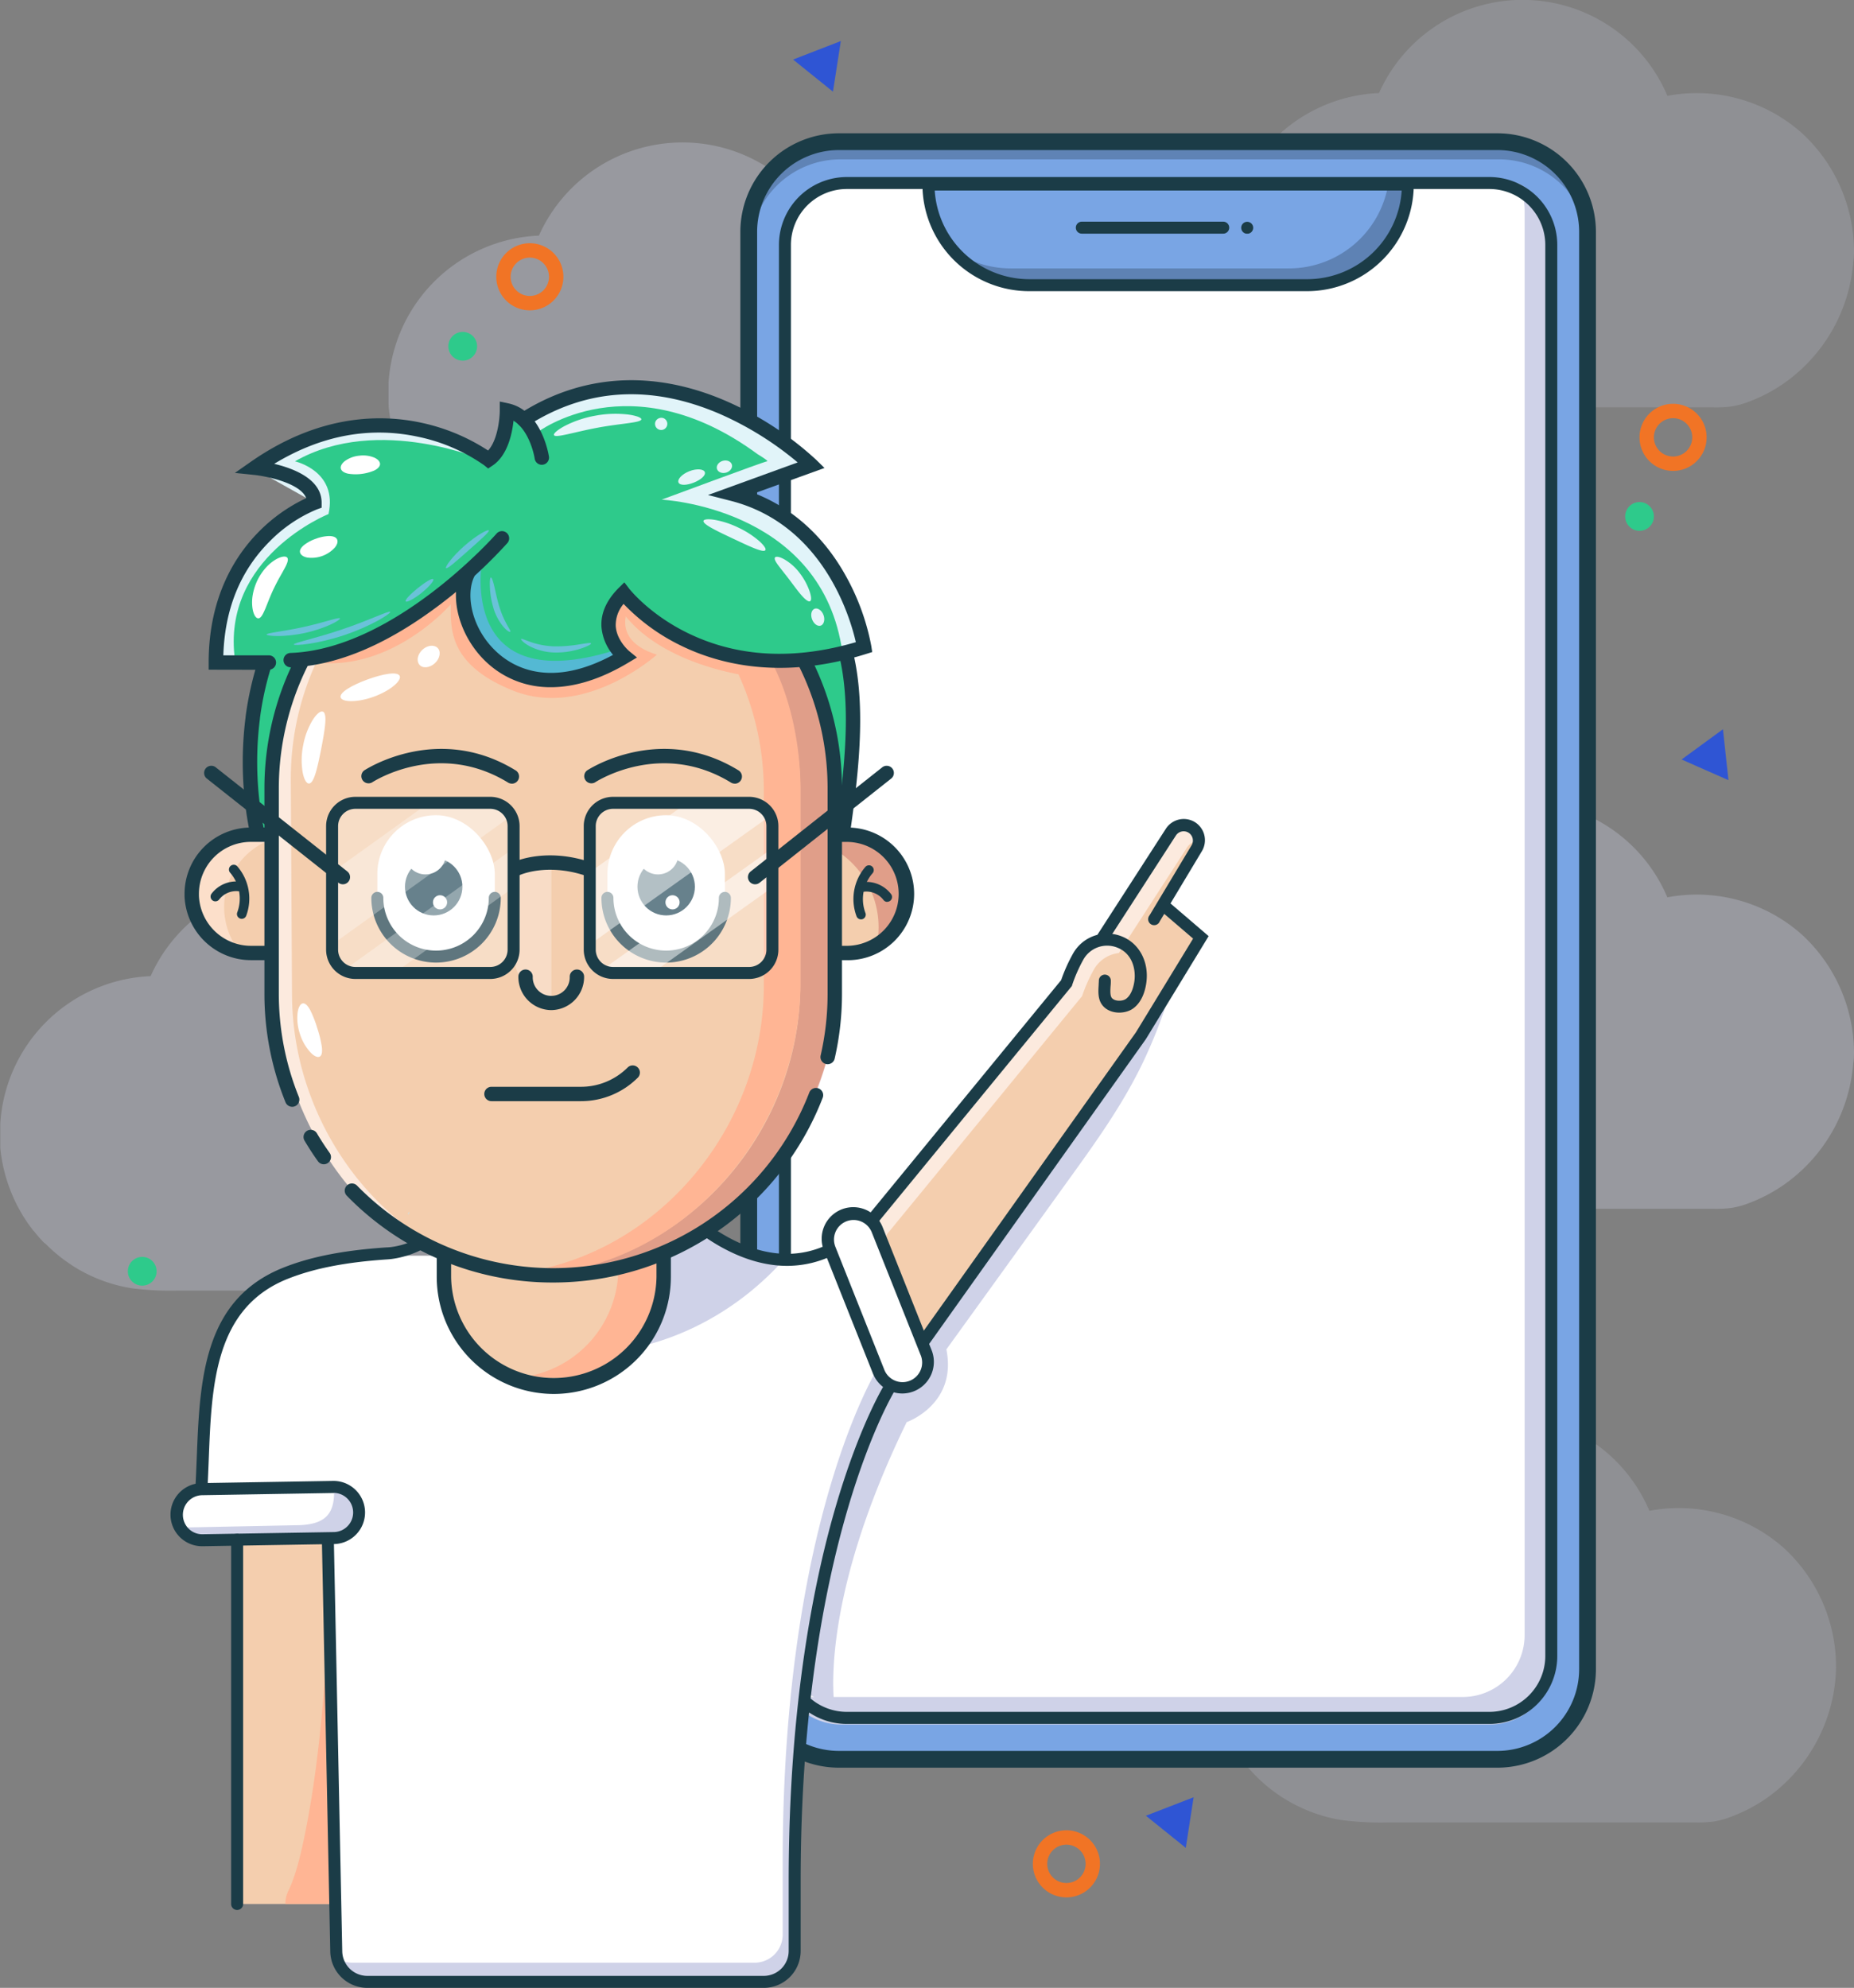 <svg xmlns="http://www.w3.org/2000/svg" viewBox="0 0 773.55 829.5"><rect x="0" y="0" width="773.55" height="829.5" fill="#808080" stroke="none"/><defs><style>.cls-1{fill:#f4ceae;}.cls-2{fill:#ffb594;}.cls-3,.cls-4,.cls-8{fill:#cfd2e8;}.cls-10,.cls-22,.cls-24,.cls-3,.cls-6{opacity:0.3;}.cls-4{opacity:0.2;}.cls-5{fill:#79a5e4;}.cls-6{fill:#233449;}.cls-22,.cls-7{fill:#fff;}.cls-9{fill:#1b3c47;}.cls-10{fill:#213144;}.cls-11{fill:#2eca8b;}.cls-12{fill:#c0e5f2;}.cls-13{fill:#cc6f65;}.cls-13,.cls-21,.cls-23{opacity:0.5;}.cls-14{fill:#fcdfca;}.cls-15,.cls-23{fill:#fceade;}.cls-16{fill:#274b5b;}.cls-17{fill:#e1f4f9;}.cls-18{fill:#54b9d3;}.cls-19{fill:#e5f5fa;}.cls-20{fill:#6ac2d9;}.cls-25{fill:#f17425;}.cls-26{fill:#2f55d4;}</style></defs><title>Asset 4</title><g id="Layer_2" data-name="Layer 2"><g id="Layer_1-2" data-name="Layer 1"><rect class="cls-1" x="98.56" y="643" width="40" height="151.5"></rect><path class="cls-2" d="M138.56,643V794.5h-19.5a12.29,12.29,0,0,1,1.23-5.43c2.51-5.14,4.42-12.06,5.89-18.77,5.76-26.28,8.55-54.91,10.19-83.53.84-14.55,1.38-29.15,1.73-43.77Z"></path><path class="cls-3" d="M423.05,163.87a67.28,67.28,0,0,0-21.87-48.95,66,66,0,0,0-56-15.43,65.6,65.6,0,0,0-120.33-1.17,65.62,65.62,0,0,0-62.75,61.53l0,.54,0,.54c0,.18,0,.36,0,.54s0,.36,0,.54,0,.36,0,.54,0,.36,0,.54v1.08c0,.18,0,.36,0,.54s0,.36,0,.54,0,.36,0,.54,0,.36,0,.54l0,.54c0,.18,0,.36,0,.54s0,.36,0,.54l0,.54c0,.18,0,.36.05.54s0,.35,0,.53,0,.36.05.54l.06.54.06.54.06.53c0,.18,0,.36.07.54s.05.36.07.54.05.35.08.53,0,.36.08.53l.09.54.09.53.09.53c0,.18.07.36.1.53s.07.36.11.54.07.35.1.52.08.36.11.53l.12.53.12.53c0,.17.08.35.13.52l.12.53c.05.17.09.35.14.52s.09.35.13.53l.15.52c0,.17.09.35.14.52l.15.52c0,.17.1.34.16.52l.15.51c.06.18.11.35.17.52s.11.34.16.51.12.35.17.52l.18.51.18.51.18.51c.06.17.13.33.19.5l.19.51c.06.17.13.34.2.5l.19.51.21.5.21.5.21.49.21.5c.08.16.15.33.22.49l.23.5c.07.16.15.32.22.49s.16.32.23.48l.24.49.24.48.24.49.25.48.25.48.26.47c.08.16.17.32.26.48l.26.47.27.47.27.47.27.46.28.47c.09.15.19.3.28.46l.29.45c.09.16.19.31.29.46s.19.3.29.45l.3.46.3.44.3.45.31.44c.11.15.21.3.32.44l.31.44.32.44.33.43c.1.15.21.29.32.43l.33.43.17.21a.77.77,0,0,0,.17.19.72.72,0,0,1,.15.11l.16.2c.1.14.21.27.32.4l.32.4.32.39.33.39.33.39.34.38.33.38c.12.13.23.26.35.38s.22.26.34.38l.35.37c.11.13.23.25.34.37l.36.37.35.37.36.36.36.36.37.35.36.36c.13.11.25.23.37.35l.38.34.37.35.38.34.38.34.39.33c.12.12.25.23.38.34l.39.33.39.32.4.33.39.32.4.31.4.32.41.31.4.3.41.31.41.3.42.3.41.29.42.29.42.29.42.29.43.28.43.28.43.27.43.27.43.27.44.26.43.27.44.25.45.26.44.25c.15.08.3.16.44.25l.45.24.45.24.45.24.46.23.45.23.46.23.46.22.46.22.46.22.46.21.47.21.46.2.47.2.47.2.47.2.47.19.48.18.47.18.48.18.48.18.48.17.48.17.48.16.49.16.48.16.49.15.49.15.48.14.49.14.5.14.49.13.49.13.49.12.5.12.5.12.49.11.5.11.5.11.5.1.5.09.5.09.5.09.5.09.51.08.35,0a128.08,128.08,0,0,0,18.79.92h21.74l106.51,0a50.07,50.07,0,0,0,7.94-.42,36.19,36.19,0,0,0,7.11-2A66.68,66.68,0,0,0,394,219.4a68.44,68.44,0,0,0,28.87-50.55C423,167.19,423.06,165.53,423.05,163.87Z"></path><path class="cls-3" d="M261.05,472.87a67.28,67.28,0,0,0-21.87-48.95,66,66,0,0,0-56-15.43,65.6,65.6,0,0,0-120.33-1.17A65.62,65.62,0,0,0,.12,468.85l0,.54,0,.54c0,.18,0,.36,0,.54s0,.36,0,.54,0,.36,0,.54,0,.36,0,.54v1.08c0,.18,0,.36,0,.54s0,.36,0,.54,0,.36,0,.54,0,.36,0,.54l0,.54c0,.18,0,.36,0,.54s0,.36,0,.54l0,.54c0,.18,0,.36,0,.54s0,.35,0,.53,0,.36,0,.54l.06.54.06.54.06.53c0,.18.05.36.07.54s0,.36.07.54.05.35.08.53.05.36.08.53l.09.54.09.53.09.53c0,.18.07.36.1.53s.07.36.11.54.07.35.1.52.08.36.11.53l.12.53.12.53c0,.17.08.35.13.52l.12.53c.05.17.09.35.14.52s.09.35.13.53l.15.52c0,.17.09.35.14.52l.15.52c0,.17.1.34.16.52l.15.51c.06.18.11.35.17.52s.11.34.16.51.12.35.17.52l.18.51.18.51.18.51c.06.17.13.33.19.5l.19.51c.06.17.13.34.2.5l.19.51.21.5.21.5.21.49.21.5c.08.16.15.33.22.49l.23.5c.07.16.15.32.22.49s.16.32.23.48l.24.49.24.48.24.49.25.48.25.48.26.47c.08.16.17.32.26.48l.26.47.27.47.27.47.27.46.28.47c.09.15.19.3.28.46l.29.45c.09.16.19.31.29.46s.19.3.29.45l.3.46.3.44.3.45.31.44c.11.15.21.3.32.44l.31.44.32.44.33.43c.1.15.21.29.32.43l.33.43.17.21a.77.77,0,0,0,.17.19.72.72,0,0,1,.15.11l.16.2c.1.14.21.27.32.4l.32.4.32.39.33.39.33.39.34.38.33.38c.12.13.23.26.35.38s.22.26.34.38l.35.37c.11.13.23.25.34.37l.36.37L19,519l.36.36.36.36.37.35.36.36c.13.11.25.23.37.35l.38.34.37.35.38.34.38.34.39.33c.12.12.25.23.38.34l.39.33.39.32.4.33.39.32.4.31.4.32.41.31.4.3.41.31.41.3.42.3.41.29.42.29.42.29.42.29.43.28L30,528l.43.27.43.27.43.27.44.26.43.27.44.25.45.26.44.25c.15.08.3.16.44.25l.45.24.45.24.45.24.46.23.45.23.46.23.46.22.46.22.46.22.46.21.47.21.46.2.47.2.47.2.47.2.47.19.48.18.47.18.48.18.48.18.48.17.48.17.48.16.49.16.48.16.49.15.49.15.48.14.49.14.5.14.49.13.49.13.49.12.5.12.5.12.49.11.5.11.5.11.5.1.5.09.5.09.5.09.5.09.51.08.35.05a128.08,128.08,0,0,0,18.79.92H95.92l106.51,0a50.07,50.07,0,0,0,7.94-.42,36.19,36.19,0,0,0,7.11-2A66.68,66.68,0,0,0,232,528.4a68.44,68.44,0,0,0,28.87-50.55C261,476.19,261.06,474.53,261.05,472.87Z"></path><path class="cls-3" d="M773.55,438.87a67.29,67.29,0,0,0-21.87-49,66,66,0,0,0-56-15.43,65.6,65.6,0,0,0-120.33-1.17,65.62,65.62,0,0,0-62.75,61.53l0,.54,0,.54c0,.18,0,.36,0,.54s0,.36,0,.54,0,.36,0,.54,0,.36,0,.54v1.08c0,.18,0,.36,0,.54s0,.36,0,.54,0,.36,0,.54,0,.36,0,.54l0,.54c0,.18,0,.36,0,.54s0,.36,0,.54l0,.54c0,.18,0,.36.05.54s0,.36,0,.54,0,.35,0,.53l.06.54.06.54.06.54c0,.17,0,.35.07.53s.05.36.07.54,0,.35.08.53,0,.36.08.54l.09.53.09.53.09.53c0,.18.07.36.1.54s.07.35.11.53.07.35.1.53.08.35.11.53l.12.52.12.53c0,.18.08.35.13.53l.12.52.14.53c0,.17.09.34.13.52l.15.52c0,.17.09.35.14.52l.15.52c.05.17.1.35.16.52l.15.52.17.51c.05.17.11.34.16.51s.12.35.17.52l.18.51.18.51.18.51.19.51c.06.16.13.33.19.5s.13.34.2.51.13.33.19.5l.21.5.21.5.21.5.21.49.22.49.23.5c.07.16.15.32.22.49s.16.32.23.49l.24.48.24.49.24.48.25.48.25.48c.09.16.17.32.26.47s.17.32.26.48.17.31.26.47l.27.47.27.47.27.46.28.47c.09.15.19.3.28.46l.29.46c.09.15.19.3.29.45l.29.46.3.45.3.45.3.44.31.45c.11.14.21.29.32.44l.31.43c.11.15.21.3.32.44l.33.43c.1.15.21.29.32.43l.33.43.17.21a.77.77,0,0,0,.17.19l.15.11.16.21.32.39c.1.14.21.27.32.4l.32.39.33.39.33.39.34.38.33.39c.12.12.23.25.35.38s.22.25.34.37.23.25.35.38.23.24.34.37l.36.36.35.37.36.36.36.36.37.36.36.35.37.35.38.35.37.34.38.34.38.34.39.34.38.33.39.33.39.32.4.33.39.32.4.31.4.32.41.31.4.31.41.3.41.3.42.3.41.29.42.29.42.29.42.29.43.28.43.28.43.27.43.27.43.27.44.27.43.26.44.26.45.25.44.25.44.25.45.24.45.24.45.24.46.23.45.23.46.23.46.22.46.22.46.22.46.21.47.21.46.2.47.21.47.19.47.2.47.19.48.18.47.19.48.17.48.18.48.17.48.17.48.16.49.16.48.16.49.15.49.15.48.14.49.14.5.14.49.13.49.13.49.13.5.12.5.11.49.11.5.11.5.11.5.1.5.09.5.1.5.08.5.09.51.08.35,0a128.08,128.08,0,0,0,18.79.92h21.74l106.51,0a50.07,50.07,0,0,0,7.94-.42,36.19,36.19,0,0,0,7.11-2,66.68,66.68,0,0,0,14.54-7.66,68.44,68.44,0,0,0,28.87-50.55C773.51,442.18,773.56,440.52,773.55,438.87Z"></path><path class="cls-4" d="M766.05,694.87a67.28,67.28,0,0,0-21.87-49,66,66,0,0,0-56-15.43,65.6,65.6,0,0,0-120.33-1.17,65.62,65.62,0,0,0-62.75,61.53l0,.54,0,.54c0,.18,0,.36,0,.54s0,.36,0,.54,0,.36,0,.54,0,.36,0,.54v1.08c0,.18,0,.36,0,.54s0,.36,0,.54,0,.36,0,.54,0,.36,0,.54l0,.54c0,.18,0,.36,0,.54s0,.36,0,.54l0,.54c0,.18,0,.36.05.54s0,.35,0,.53,0,.36.05.54l.06.54.06.54.06.53c0,.18.05.36.07.54s.05.36.07.54.05.35.08.53.05.36.08.53l.09.54.09.53.09.53c0,.18.07.36.1.53s.07.36.11.54.07.35.1.52.08.36.11.53l.12.53.12.53c0,.17.08.35.13.52l.12.53c0,.17.09.35.14.52s.09.35.13.53l.15.52c0,.17.09.35.14.52l.15.52c.05.17.1.34.16.52l.15.51c.06.18.11.35.17.52s.11.34.16.51.12.35.17.52l.18.51.18.51.18.51c.06.17.13.33.19.5l.19.51c.06.17.13.34.2.5l.19.51.21.5.21.5.21.49.21.5c.08.16.15.33.22.49l.23.5c.07.16.15.32.22.49s.16.32.23.48l.24.49.24.48.24.49.25.48.25.48.26.47c.08.16.17.32.26.48l.26.47.27.47.27.47.27.46.28.47c.09.15.19.3.28.46l.29.45c.09.16.19.31.29.46s.19.3.29.45l.3.46.3.44.3.45.31.44c.11.15.21.3.32.44l.31.44.32.44.33.43c.1.15.21.29.32.43l.33.43.17.21a.77.77,0,0,0,.17.19.72.72,0,0,1,.15.11l.16.2c.1.14.21.27.32.4l.32.4.32.39.33.39.33.39.34.38.33.38c.12.13.23.26.35.38s.22.26.34.38l.35.37c.11.13.23.25.34.37l.36.37.35.37.36.36.36.36.37.35.36.36c.13.11.25.23.37.35l.38.34.37.35.38.34.38.34.39.33c.12.12.25.23.38.34l.39.33.39.32.4.33.39.32.4.31.4.32.41.31.4.3.41.31.41.3.42.3.41.29.42.29.42.29.42.29.43.28.43.28.43.27.43.27.43.27.44.26.43.27.44.25.45.26.44.25c.15.08.3.16.44.25l.45.24.45.24.45.24.46.23.45.23.46.23.46.22.46.22.46.22.46.21.47.21.46.2.47.2.47.2.47.2.47.19.48.18.47.18.48.18.48.18.48.17.48.17.48.16.49.16.48.16.49.15.49.15.48.14.49.14.5.14.49.13.49.13.49.12.5.12.5.12.49.11.5.11.5.11.5.1.5.09.5.09.5.09.5.09.51.08.35.05a128.08,128.08,0,0,0,18.79.92h21.74l106.51,0a50.07,50.07,0,0,0,7.94-.42,36.19,36.19,0,0,0,7.11-2A66.68,66.68,0,0,0,737,750.4a68.44,68.44,0,0,0,28.87-50.55C766,698.19,766.06,696.53,766.05,694.87Z"></path><path class="cls-4" d="M773.55,104.37a67.28,67.28,0,0,0-21.87-48.95A66,66,0,0,0,695.7,40a65.6,65.6,0,0,0-120.33-1.17,65.62,65.62,0,0,0-62.75,61.53l0,.54,0,.54c0,.18,0,.36,0,.54s0,.36,0,.54,0,.36,0,.54,0,.36,0,.54v1.08c0,.18,0,.36,0,.54s0,.36,0,.54,0,.36,0,.54,0,.36,0,.54l0,.54c0,.18,0,.36,0,.54s0,.36,0,.54l0,.54c0,.18,0,.36.05.54s0,.35,0,.53,0,.36,0,.54l.06.54.06.54.06.53c0,.18,0,.36.07.54s.05.36.07.54,0,.35.08.53,0,.36.08.53l.09.54.09.53.09.53c0,.18.07.36.1.53s.07.36.11.54.07.35.1.52.08.36.11.53l.12.53.12.53c0,.17.08.35.13.52l.12.53c0,.17.09.35.14.52s.09.35.13.53l.15.52c0,.17.09.35.14.52l.15.52c.05.17.1.34.16.52l.15.51c.06.18.11.35.17.52s.11.34.16.51.12.35.17.52l.18.51.18.51.18.51c.06.17.13.33.19.5l.19.51c.06.17.13.34.2.5l.19.51.21.5.21.5.21.49.21.5c.08.16.15.33.22.49l.23.5c.07.16.15.32.22.49s.16.32.23.48l.24.49.24.48.24.49.25.48.25.48.26.47c.08.16.17.32.26.48l.26.47.27.47.27.47.27.46.28.47c.09.15.19.3.28.46l.29.45c.09.16.19.31.29.46s.19.3.29.45l.3.46.3.44.3.45.31.44c.11.15.21.3.32.44l.31.44.32.44.33.43c.1.15.21.29.32.43l.33.43.17.21a.77.77,0,0,0,.17.19.72.72,0,0,1,.15.11l.16.2c.1.14.21.27.32.4l.32.4.32.39.33.39.33.39.34.38.33.38c.12.13.23.26.35.38s.22.26.34.38l.35.37c.11.13.23.25.34.37l.36.37.35.37.36.36.36.36.37.35.36.36c.13.11.25.23.37.35l.38.34.37.35.38.34.38.34.39.33c.12.12.25.23.38.34l.39.33.39.32.4.33.39.32.4.31.4.32.41.31.4.3.41.31.41.3.42.3.41.29.42.29.42.29.42.29.43.28.43.28.43.27.43.27.43.27.44.26.43.27.44.25.45.26.44.25c.15.08.3.16.44.25l.45.24.45.24.45.24.46.23.45.23.46.23.46.22.46.22.46.22.46.21.47.21.46.2.47.2.47.2.47.2.47.19.48.18.47.18.48.18.48.18.48.17.48.17.48.16.49.16.48.16.49.15.49.15.48.14.49.14.5.14.49.13.49.13.49.12.5.12.5.12.49.11.5.11.5.11.5.1.5.09.5.09.5.09.5.09.51.08.35,0a128.08,128.08,0,0,0,18.79.92h21.74l106.51,0a50.07,50.07,0,0,0,7.94-.42,36.19,36.19,0,0,0,7.11-2,66.68,66.68,0,0,0,14.54-7.66,68.44,68.44,0,0,0,28.87-50.55C773.51,107.69,773.56,106,773.55,104.37Z"></path><rect class="cls-5" x="312.06" y="59.5" width="350" height="675" rx="37.6"></rect><path class="cls-6" d="M663.06,96.1v8a37.59,37.59,0,0,0-37.6-37.6H350.66a37.59,37.59,0,0,0-37.6,37.6v-8a37.59,37.59,0,0,1,37.6-37.6h274.8A37.59,37.59,0,0,1,663.06,96.1Z"></path><rect class="cls-7" x="326.12" y="76.37" width="322.5" height="640.5" rx="25.83"></rect><path class="cls-8" d="M348.3,712.74s-7.72-42,30-119.31c0,0,21.16-7.36,16.56-30.36l8.94-12.39,20.05-27.8,21-29.17c12.14-16.82,24.16-33.38,32.92-52.29a213.81,213.81,0,0,0,8.31-20.7,13.15,13.15,0,0,0-.4-9.52l-6.08-13.88L335.06,607.23,321.26,690l1,7.32S344.62,711.82,348.3,712.74Z"></path><path class="cls-9" d="M624.78,737.62H350a41.14,41.14,0,0,1-41.1-41.09V96.72A41.15,41.15,0,0,1,350,55.62H624.78a41.14,41.14,0,0,1,41.09,41.1V696.53A41.13,41.13,0,0,1,624.78,737.62ZM350,62.62a34.14,34.14,0,0,0-34.1,34.1V696.53A34.13,34.13,0,0,0,350,730.62H624.78a34.13,34.13,0,0,0,34.09-34.09V96.72a34.13,34.13,0,0,0-34.09-34.1Z"></path><path class="cls-8" d="M647.62,99.45V693.79a25.82,25.82,0,0,1-25.83,25.83H351a25.79,25.79,0,0,1-23.08-14.25,25.6,25.6,0,0,0,11.58,2.75H610.29a25.82,25.82,0,0,0,25.83-25.83V88a25.6,25.6,0,0,0-2.75-11.58A25.79,25.79,0,0,1,647.62,99.45Z"></path><path class="cls-9" d="M621.42,719.37H353.32A28.36,28.36,0,0,1,325,691V102.2a28.36,28.36,0,0,1,28.32-28.33h268.1a28.36,28.36,0,0,1,28.33,28.33V691A28.36,28.36,0,0,1,621.42,719.37ZM353.32,78.87A23.35,23.35,0,0,0,330,102.2V691a23.35,23.35,0,0,0,23.32,23.33h268.1A23.36,23.36,0,0,0,644.75,691V102.2a23.36,23.36,0,0,0-23.33-23.33Z"></path><path class="cls-5" d="M388.06,77.5h200a0,0,0,0,1,0,0v0a42,42,0,0,1-42,42h-116a42,42,0,0,1-42-42v0a0,0,0,0,1,0,0Z"></path><path class="cls-10" d="M396.06,103.21a40.39,40.39,0,0,0,3.51,4,41.87,41.87,0,0,0,29.7,12.3h116a42,42,0,0,0,42-42H579.1A42,42,0,0,1,537.77,112h-116A41.79,41.79,0,0,1,396.06,103.21Z"></path><path class="cls-9" d="M545.37,121.5h-116A44.55,44.55,0,0,1,384.87,77V74.5h205V77A44.55,44.55,0,0,1,545.37,121.5ZM390,79.5a39.55,39.55,0,0,0,39.42,37h116a39.55,39.55,0,0,0,39.42-37Z"></path><path class="cls-9" d="M510.37,97.5h-59a2.5,2.5,0,0,1,0-5h59a2.5,2.5,0,0,1,0,5Z"></path><path class="cls-9" d="M520.38,97.5a2.63,2.63,0,0,1-.49,0,2.54,2.54,0,0,1-.47-.14,2.93,2.93,0,0,1-.43-.23,2.33,2.33,0,0,1-.38-.31,2.49,2.49,0,0,1,0-3.54,2.33,2.33,0,0,1,.38-.31,2.22,2.22,0,0,1,.43-.23,2.54,2.54,0,0,1,.47-.14,2.5,2.5,0,0,1,2.25,4.22,2.33,2.33,0,0,1-.38.31,2.93,2.93,0,0,1-.43.23,2.54,2.54,0,0,1-.47.14A2.61,2.61,0,0,1,520.38,97.5Z"></path><path class="cls-7" d="M162.56,524c-14.2,1-29.15,3-42.44,8.28C78.24,548.94,88.88,600.19,83.56,638l54-6,3.77,184.53A11.71,11.71,0,0,0,153,828H320.85a11.71,11.71,0,0,0,11.71-11.71V786c0-144,40-206.64,40-206.64V523.5Z"></path><path class="cls-8" d="M373.58,521.5v55.86s-40,62.64-40,206.64v30.29A11.71,11.71,0,0,1,321.85,826H154a11.69,11.69,0,0,1-11-7.7,11.7,11.7,0,0,0,4,.7H314.85a11.71,11.71,0,0,0,11.71-11.71V777c0-144,40-206.64,40-206.64V521.52Z"></path><path class="cls-8" d="M329,523.42C307.43,548.65,276,565,241,565c-35.73,0-10.61-24.3-32.15-50.11,0,0-9.78,8.62-5.78-4.52,5.11-16.8,67.5-19.36,67.5-19.36S298.13,534.24,329,523.42Z"></path><path class="cls-9" d="M318.67,829.5H153.19a15.48,15.48,0,0,1-15.39-15.08l-3.68-180.63-54.48,6.05.44-3.19c1.23-8.73,1.59-18,2-27.92,1.26-32.65,2.56-66.41,36.15-79.77,11.47-4.57,25.2-7.25,43.19-8.45h.11c.95,0,23.42-1,29-26.46a2.5,2.5,0,0,1,4.89,1.07c-6.24,28.54-32,30.3-33.66,30.39-17.45,1.16-30.69,3.74-41.66,8.1-30.57,12.16-31.8,44.27-33,75.33-.33,8.44-.66,17.13-1.61,25.23L139,628.21l3.8,186.11a10.46,10.46,0,0,0,10.39,10.18H318.67a10.4,10.4,0,0,0,10.39-10.39V785c0-74.69,10.94-127.16,20.12-158,10-33.61,19.88-49.3,20.3-50a2.5,2.5,0,0,1,4.21,2.69c-.39.62-39.63,63.87-39.63,205.29v29.11A15.4,15.4,0,0,1,318.67,829.5Z"></path><path class="cls-9" d="M328.4,528.22c-25.77,0-46.43-22.25-46.69-22.54a2.5,2.5,0,0,1,3.7-3.37c.29.33,30.12,32.38,61,16.47a2.5,2.5,0,0,1,2.29,4.44A43.87,43.87,0,0,1,328.4,528.22Z"></path><path class="cls-11" d="M308.3,216.93a119.17,119.17,0,0,0-65.77-26.83c-1.29-.12-2.6-.23-3.91-.31-1.65-.1-3.32-.17-5-.21-1,0-2,0-3.06,0s-2.05,0-3.06,0-1.81,0-2.71.09l-.83,0c-.91,0-1.82.1-2.73.16l-.41,0c-.9.07-1.8.14-2.7.23l-.26,0c-.66.06-1.32.13-2,.21-1.24.14-2.47.29-3.69.46l-.85.13c-.68.1-1.36.2-2,.32l-1.27.21-2.06.38-1.07.21c-.61.12-1.21.24-1.81.38l-1.56.35c-.52.11-1,.23-1.55.37l-1.26.31c-.23.05-.47.11-.7.18-41.79,10.91-73.58,42.48-87.1,81.85-.09.25-.18.5-.25.75a130.93,130.93,0,0,0-6,27.25,133.62,133.62,0,0,0,2.56,44.79c.13.61.28,1.21.43,1.82.19.82.4,1.65.62,2.47.26,1,.53,2,.81,3L113.33,375l1.18,5.38,3.55,16.17,2.63-.08,2-.07,9-.28,85.87-2.68.47,0,24.32-.76,99.64-3.11,6.24-27.68,1.18-5.23,1.39-6.17c.16-.72.32-1.45.47-2.17q.5-2.34.9-4.68c5-28.5,6.34-58.42-4.29-82.51C340,243.12,323.21,229.27,308.3,216.93ZM208.87,364.42l-.22.09a41.06,41.06,0,0,0,.48-6.35,38.87,38.87,0,0,0-1.22-9.86,30.32,30.32,0,0,0-1.39-4.13,10.56,10.56,0,0,1,2.35,20.25Z"></path><path class="cls-9" d="M127,417.8l-15.79-45.26c-.17-.47-.35-1-.52-1.47l-.21-.58a174.83,174.83,0,0,1-5-17.3c-.19-.81-.38-1.62-.55-2.45-.14-.59-.28-1.22-.4-1.86a148.32,148.32,0,0,1-2.07-49.55l0-.19a133.76,133.76,0,0,1,5.34-23.75c.09-.3.19-.6.3-.89a127.27,127.27,0,0,1,89.11-83.73q.41-.12.81-.21l1.27-.31c.48-.13,1.05-.26,1.62-.38l1.56-.36c.57-.13,1.2-.26,1.85-.38l1.08-.22,2.12-.39.43-.07.92-.15c.6-.11,1.31-.21,2-.32l.35,0,.52-.08c1.24-.17,2.5-.33,3.76-.47.66-.08,1.35-.16,2-.22l.33,0,2.67-.22.42,0c1-.07,1.89-.13,2.82-.17l.86,0c.89,0,1.81-.07,2.75-.09,2.06,0,4.18,0,6.24,0,1.72,0,3.44.11,5.12.22,38.42,2.42,72.92,23,94.68,56.47h0c1.73,2.65,4.76,4.65,8,6.76,4.34,2.85,8.83,5.8,10.94,10.88,9.56,23,7,53.53,2.82,83.14-.19,1.42-.43,3-.74,4.77-.43,2.44-.9,4.83-1.42,7.12L352,392.23l-3.33.39ZM108.45,299.73l0,.2a142.43,142.43,0,0,0,2,47.76c.12.61.24,1.18.37,1.76.18.82.35,1.59.54,2.37a167.23,167.23,0,0,0,4.86,16.69l.2.57.51,1.45L131.1,411.3l215-24.43.93-31.7.07-.29c.51-2.27,1-4.66,1.41-7.09.3-1.71.53-3.21.72-4.57,4.06-28.79,6.58-58.39-2.42-80-1.4-3.38-4.94-5.7-8.69-8.17-3.59-2.36-7.31-4.79-9.71-8.49h0c-21-32.33-53-51.42-90-53.76-1.6-.09-3.25-.16-4.88-.2-2,0-4,0-6,0q-1.32,0-2.64.09l-.74,0-2.75.16-.38,0c-.88.07-1.75.14-2.63.23l-.29,0c-.63.06-1.25.12-1.87.2-1.25.14-2.45.29-3.65.45l-.84.13-1.92.3-.86.14-.45.08c-.65.11-1.32.24-2,.37l-1.05.2c-.58.12-1.15.23-1.71.36l-1.57.35c-.52.11-1,.22-1.45.35l-1.28.31-.11,0a3.59,3.59,0,0,0-.47.12l-.13,0a121.34,121.34,0,0,0-85,79.89c-.09.26-.16.44-.21.62l0,.11A128.63,128.63,0,0,0,108.45,299.73Zm240.61,89.82h0ZM204.78,369.46l.91-5.42a38.53,38.53,0,0,0,.44-5.88,36.13,36.13,0,0,0-1.12-9.1,27.48,27.48,0,0,0-1.25-3.72l-2.09-4.92,5.29.78a13.56,13.56,0,0,1,3.1,26l-.28.12Zm6.75-18.59a43.28,43.28,0,0,1,.59,6.2,7.67,7.67,0,0,0,.4-2.45A7.53,7.53,0,0,0,211.53,350.87Z"></path><path class="cls-12" d="M178.66,517.8l.48-.56q-.22.57-.42,1.14C178.67,518,178.66,517.8,178.66,517.8Z"></path><path class="cls-9" d="M126.37,332.47a2.5,2.5,0,0,1-2.5-2.5V300a2.5,2.5,0,0,1,5,0v30A2.5,2.5,0,0,1,126.37,332.47Z"></path><path class="cls-9" d="M126.37,288.8a2.5,2.5,0,0,1-2.5-2.5V275.09a2.5,2.5,0,0,1,5,0V286.3A2.5,2.5,0,0,1,126.37,288.8Z"></path><path class="cls-7" d="M245.91,249.51a91.75,91.75,0,0,1,37,17.2c3.06,2.36,6.05-2.85,3-5.18a95.84,95.84,0,0,0-38.46-17.81c-3.77-.8-5.37,5-1.6,5.79Z"></path><path class="cls-1" d="M378.41,369.3v7.35a21,21,0,0,1-21,21H101a5.82,5.82,0,0,1-.59,0,20.76,20.76,0,0,1-11.12-3.55l0,0A21,21,0,0,1,80,376.65V369.3a21,21,0,0,1,21-21H207.91a38.87,38.87,0,0,1,1.22,9.86,41.06,41.06,0,0,1-.48,6.35l.22-.09a10.55,10.55,0,0,0,4.55-16.12h144A21,21,0,0,1,378.41,369.3Z"></path><path class="cls-13" d="M376.06,374.36a24.63,24.63,0,0,1-7.22,17.45,25.43,25.43,0,0,1-3,2.56,37.91,37.91,0,0,0-30-44.68h15.58A24.67,24.67,0,0,1,376.06,374.36Z"></path><path class="cls-14" d="M102.35,357.19a30.09,30.09,0,0,0-.47,42.11,24.67,24.67,0,0,1,2.79-49.18h8.8A30.19,30.19,0,0,0,102.35,357.19Z"></path><path class="cls-9" d="M353.74,400.65H104.67a28.16,28.16,0,0,1-5.19-.49A27.83,27.83,0,0,1,77,374c0-.34,0-.69,0-1a27.69,27.69,0,0,1,27.68-27.68H353.74A27.71,27.71,0,0,1,381.41,373a27.69,27.69,0,0,1-27.67,27.67ZM104.67,351.3A21.68,21.68,0,0,0,83,373c0,.27,0,.54,0,.81a21.78,21.78,0,0,0,17.6,20.47,21.24,21.24,0,0,0,4.06.39H353.74a21.68,21.68,0,0,0,0-43.35H218.11a13.56,13.56,0,0,1-8.05,15.87l-.28.12-5,2.17.91-5.42a38.53,38.53,0,0,0,.44-5.88,37.32,37.32,0,0,0-.62-6.86Zm106.86-.43a43.28,43.28,0,0,1,.59,6.2,7.67,7.67,0,0,0,.4-2.45A7.53,7.53,0,0,0,211.53,350.87Z"></path><path class="cls-1" d="M315.07,245.13A117.12,117.12,0,0,0,232,210.72h-.58a117.42,117.42,0,0,0-116.9,117.48v82.24a120.67,120.67,0,0,0,26.78,75.62l.05.06c21.55,26.76,54.16,44.15,90.65,44.15,64.89,0,117.49-56.12,117.49-121V328.21A117.14,117.14,0,0,0,315.07,245.13ZM215.52,353.91a10.55,10.55,0,0,1-6.65,9.8l-.22.09a41.06,41.06,0,0,0,.48-6.35,38.87,38.87,0,0,0-1.22-9.86,30.32,30.32,0,0,0-1.39-4.13,10.57,10.57,0,0,1,9,10.45Z"></path><path class="cls-13" d="M349.2,329.73V410.8c0,64.89-52.59,121-117.48,121q-3.84,0-7.64-.25c61.33-3.93,109.85-58.43,109.85-120.76V329.73A117.5,117.5,0,0,0,224.08,212.49q3.79-.24,7.64-.24A117.48,117.48,0,0,1,349.2,329.73Z"></path><path class="cls-15" d="M216.14,530.67c-2.35.22-4.72-2.68-7.1-2.68-52.31,0-94.71-58.69-94.71-121.93v-79c0-63.24,42.4-114.5,94.71-114.5,2.38,0,4.75.1,7.1.32-49,4.38-94.81,51.83-94.81,112.18l.5,89.56C121.83,475,167.16,526.29,216.14,530.67Z"></path><path class="cls-9" d="M135.1,485.83a3,3,0,0,1-2.44-1.26c-2-2.76-3.84-5.64-5.57-8.55a3,3,0,1,1,5.16-3.06c1.64,2.77,3.42,5.5,5.29,8.12a3,3,0,0,1-.7,4.19A3,3,0,0,1,135.1,485.83Z"></path><path class="cls-9" d="M121.91,461.84a3,3,0,0,1-2.78-1.87,120.46,120.46,0,0,1-8.8-45.29V328.92a120.56,120.56,0,0,1,28-77.22A119.08,119.08,0,0,1,152.92,237l.32-.27a120.53,120.53,0,0,1,77.58-28.3h.67A120.47,120.47,0,0,1,351.3,328.92v85.76a120.44,120.44,0,0,1-3.08,27.18,3,3,0,0,1-5.84-1.36,114.66,114.66,0,0,0,2.92-25.82V328.92A114.46,114.46,0,0,0,231.4,214.44h-.58a114.46,114.46,0,0,0-73.79,27l-.17.14a112.92,112.92,0,0,0-13.91,14,114.56,114.56,0,0,0-26.62,73.38v85.76a114.94,114.94,0,0,0,8.36,43,3,3,0,0,1-2.78,4.13Z"></path><path class="cls-9" d="M100.84,383.41A2,2,0,0,1,99,380.68a16.46,16.46,0,0,0-2.92-16.45,2,2,0,1,1,3-2.64,20.57,20.57,0,0,1,3.65,20.54A2,2,0,0,1,100.84,383.41Z"></path><path class="cls-9" d="M89.86,376.12a2,2,0,0,1-1.6-3.2,12.94,12.94,0,0,1,12-5,2,2,0,0,1-.56,4,9,9,0,0,0-8.27,3.44A2,2,0,0,1,89.86,376.12Z"></path><path class="cls-9" d="M359.25,383.64a2,2,0,0,1-1.87-1.28A20.55,20.55,0,0,1,361,361.82a2,2,0,1,1,3,2.64,16.46,16.46,0,0,0-2.93,16.45A2,2,0,0,1,360,383.5,2,2,0,0,1,359.25,383.64Z"></path><path class="cls-9" d="M370.23,376.35a2,2,0,0,1-1.61-.8,9,9,0,0,0-8.27-3.45,2,2,0,1,1-.56-4,13,13,0,0,1,12,5,2,2,0,0,1-1.6,3.2Z"></path><path class="cls-12" d="M170.31,506.22l.56-.65c-.17.44-.34.88-.49,1.33C170.32,506.46,170.31,506.22,170.31,506.22Z"></path><path class="cls-1" d="M242.46,391.66A12.61,12.61,0,0,1,230,404.4c-6.9,0-12.48-8.06-12.48-15.09Z"></path><path class="cls-2" d="M321.29,277a117.65,117.65,0,0,0-97.18-64.12c-2.57.17-5.11.42-7.64.74a117,117,0,0,1,59.85,26.19l3.87,3.37c1.39,1.26,2.76,2.54,4.08,3.87a117.71,117.71,0,0,1,20.36,27.3c-26.81-7.53-43.56-28.17-43.56-28.17-21,18,1,27,1,27l-21,8c-46,10-48-40-48-40l-31.84,21.24-31.16,13.76c33,5,58-24,58-24,0,10-1.07,25.17,26,36,30,12,60-15,60-15-16-5-13-15-13-16,13.08,16.16,36.81,22.24,47.05,24.2a117,117,0,0,1,10.57,48.74v81.07c0,59.72-44.54,112.54-102.22,120,2.53.33,5.07.58,7.64.74C285.44,528,334,472.31,334,410V330.09c.11-17.94-3.89-38.94-12.4-54.53"></path><path class="cls-1" d="M217.06,368.5l13-19-11-13s-16-4-17-2-7,23-7,23l9,19Z"></path><rect class="cls-7" x="253.44" y="340.17" width="49" height="57.33" rx="24.5"></rect><circle class="cls-16" cx="277.95" cy="370.01" r="11.98"></circle><circle class="cls-7" cx="274.52" cy="356.32" r="8.56"></circle><circle class="cls-7" cx="280.6" cy="376.52" r="2.96"></circle><rect class="cls-7" x="157.44" y="340.17" width="49" height="57.33" rx="24.5"></rect><path class="cls-9" d="M181.94,401.67a27,27,0,0,1-27-27,2.5,2.5,0,0,1,5,0,22,22,0,0,0,44,0,2.5,2.5,0,0,1,5,0A27,27,0,0,1,181.94,401.67Z"></path><path class="cls-9" d="M277.94,401.67a27,27,0,0,1-27-27,2.5,2.5,0,0,1,5,0,22,22,0,0,0,44,0,2.5,2.5,0,0,1,5,0A27,27,0,0,1,277.94,401.67Z"></path><circle class="cls-16" cx="180.95" cy="370.01" r="11.98"></circle><circle class="cls-7" cx="177.52" cy="356.32" r="8.56"></circle><circle class="cls-7" cx="183.6" cy="376.52" r="2.96"></circle><path class="cls-11" d="M123.06,276.5l45.5-16.9a173.21,173.21,0,0,0,40.5-35.1l-13.7,12c7.23-4.14-9.2,7-2.3,3-8,26,27,62,68.5,34.5,0,0-14.78-12.08-.36-26.51,0,0,33.36,43.51,100.36,22.51,0,0-8-52-55-64l33-12s-59-58-120-19l0,.1a14.25,14.25,0,0,0-7-3.85s0,15.39-7.7,20.53c0,0-43.62-34.22-97.51,3.42,0,0,24.81,2.56,24.81,14.54,0,0-41.06,14.54-41.06,66.72l21-2"></path><path class="cls-17" d="M224.06,180.5s39-30,92,9c0,0,5,3,4,3s-44,16-44,16,65,3,75,61h9s-8-56-56-63l36-12s-47-50-111-26l-8,3Z"></path><path class="cls-17" d="M203.06,192.5s-45-20-80,0c0,0,18,4,14,22,0,0-45,18-39,61l-9,1s0-47,40-68l-25-14s50-34,91-6Z"></path><path class="cls-9" d="M112.06,279.5h0l-25-.05v-3c0-28,11.65-45.39,21.42-55.06a68.62,68.62,0,0,1,19.29-13.52c-2.38-6.27-16.52-9.16-21.77-9.7l-8-.83,6.6-4.61c28.73-20.06,54.64-19.94,71.32-16.3A82.34,82.34,0,0,1,203.65,188c3.95-4.33,4.87-13.29,4.87-16.73v-3.71l3.63.77c13.84,3,16.76,21.38,16.88,22.17a3,3,0,0,1-5.94.89c0-.24-1.88-11.56-8.83-15.83-.58,5.48-2.5,14.55-8.77,18.73l-1.81,1.21L202,194.14a74.34,74.34,0,0,0-27.6-11.89c-20.29-4.36-40.46-.55-60,11.3,8.2,1.94,19.79,6.41,19.79,16.19v2.12l-2,.71a59.89,59.89,0,0,0-19.61,13.29c-12.28,12.25-18.8,28.25-19.4,47.6l19,0a3,3,0,0,1,0,6Z"></path><path class="cls-18" d="M201.06,234.5s-10,57,55,37l3.2,4s-13.41,12.79-29.2,10C207.06,281.5,179.06,257.5,201.06,234.5Z"></path><path class="cls-19" d="M308,220.13a37.75,37.75,0,0,1,8.75,5.63c2,1.79,3,3.26,2.57,3.83-.85,1.16-6.57-1.58-13.51-4.85s-12.66-6-12.29-7.4c.19-.67,1.93-.85,4.59-.43A37.55,37.55,0,0,1,308,220.13Z"></path><path class="cls-19" d="M333.8,239.31a27.05,27.05,0,0,1,4.06,7.64c.68,2.1.76,3.56.14,3.91s-1.81-.5-3.27-2.1-3.16-3.92-5-6.37-3.58-4.57-4.84-6.25-1.95-2.91-1.54-3.5,1.89-.35,3.89.76A21.65,21.65,0,0,1,333.8,239.31Z"></path><path class="cls-19" d="M343.6,256.64c.8,2.17,0,4.22-1.36,4.48s-2.79-1-3.43-2.71-.38-3.58.84-4.29S342.8,254.47,343.6,256.64Z"></path><path class="cls-19" d="M287.58,196.64c3.15-1.25,6.12-.93,6.51.42s-1.72,3.18-4.63,4.33-5.7,1.28-6.34,0S284.42,197.89,287.58,196.64Z"></path><path class="cls-19" d="M301.53,192.31c1.72-.5,3.43.19,3.83,1.54s-.68,2.86-2.39,3.36-3.43-.19-3.83-1.54S299.82,192.81,301.53,192.31Z"></path><path class="cls-19" d="M248.49,173.44a45.1,45.1,0,0,1,13.63-.46c3.47.47,5.53,1.33,5.47,2-.15,1.45-8.39,1.66-18.19,3.48s-17.61,4.42-18.26,3.11c-.29-.62,1.34-2.14,4.43-3.8A45.29,45.29,0,0,1,248.49,173.44Z"></path><path class="cls-19" d="M276.82,174.49a2.56,2.56,0,1,1-3.4,1.62A2.67,2.67,0,0,1,276.82,174.49Z"></path><path class="cls-20" d="M208.19,252.68a39.89,39.89,0,0,0,3.16,7.68c1,1.87,1.82,3,1.56,3.27s-1.52-.47-3-2.24a22.16,22.16,0,0,1-4.13-8,35.78,35.78,0,0,1-1.39-8.73c-.08-2.24.08-3.64.43-3.68s.82,1.28,1.35,3.43S207.26,249.55,208.19,252.68Z"></path><path class="cls-20" d="M231.74,269.72a58.37,58.37,0,0,0,10.38-.9c2.68-.43,4.38-.69,4.49-.34s-1.4,1.19-4.05,2.09a32.8,32.8,0,0,1-10.87,1.71,23.9,23.9,0,0,1-10.77-2.66c-2.53-1.38-3.7-2.76-3.5-3s1.72.5,4.23,1.36A33.17,33.17,0,0,0,231.74,269.72Z"></path><path class="cls-9" d="M306.56,327a3,3,0,0,1-1.57-.44c-28.94-17.74-55.67-.78-56.79-.05a3,3,0,0,1-3.28-5c1.25-.82,31-19.82,63.21-.05a3,3,0,0,1-1.57,5.56Z"></path><path class="cls-9" d="M213.56,327a3,3,0,0,1-1.57-.44c-28.94-17.74-55.67-.78-56.79-.05a3,3,0,0,1-3.28-5c1.25-.82,31-19.82,63.21-.05a3,3,0,0,1-1.57,5.56Z"></path><g class="cls-21"><path class="cls-7" d="M322.15,339.88l-74.3,53V362.7L286,335.5h26.5A12.22,12.22,0,0,1,322.15,339.88Z"></path><path class="cls-7" d="M324.06,352.73V369L271.54,406.5H259.42a12.92,12.92,0,0,1-7.5-2.32Z"></path></g><rect class="cls-22" x="246.06" y="335" width="76.21" height="71" rx="9.72"></rect><rect class="cls-22" x="138.06" y="336" width="76.21" height="71" rx="9.72"></rect><path class="cls-20" d="M142.87,262.59c11.06-3.71,19.59-7.94,19.95-7.28s-7.81,5.9-19.14,9.7-21,4.56-21.1,3.9S131.82,266.36,142.87,262.59Z"></path><path class="cls-20" d="M174.3,245.41c3.15-2.53,6-4.27,6.47-3.73s-1.67,3.15-4.87,5.72-6.22,4.1-6.63,3.53S171.15,248,174.3,245.41Z"></path><path class="cls-20" d="M193.77,227.77c5-4.42,9.8-7,10.18-6.45s-3.62,4.06-8.49,8.37-8.82,7.87-9.36,7.39S188.75,232.19,193.77,227.77Z"></path><path class="cls-20" d="M126.59,261.65c8.38-1.81,15-4.28,15.26-3.6s-6,4.21-14.72,6.09-15.94,1.29-15.91.62S118.22,263.51,126.59,261.65Z"></path><path class="cls-23" d="M230.06,360.43V419.5s-15.89-7.51-15.89-21.75.89-36.25.89-36.25l12.17-3.24A2.24,2.24,0,0,1,230.06,360.43Z"></path><path class="cls-9" d="M245.06,365.5a3,3,0,0,1-.93-.15c-16.26-5.32-27.3-.2-27.41-.14a3,3,0,0,1-2.59-5.42c.54-.25,13.35-6.21,31.86-.14a3,3,0,0,1-.93,5.85Z"></path><path class="cls-9" d="M230,421.5a13.84,13.84,0,0,1-13.72-13.94,3,3,0,0,1,6,0,7.72,7.72,0,1,0,15.43,0,3,3,0,0,1,6,0A13.84,13.84,0,0,1,230,421.5Z"></path><g class="cls-24"><path class="cls-7" d="M214.17,339.88l-73.83,53V362.7l37.89-27.2h26.33A12.13,12.13,0,0,1,214.17,339.88Z"></path><path class="cls-7" d="M216.06,352.73V369L163.88,406.5h-12a12.81,12.81,0,0,1-7.46-2.32Z"></path></g><path class="cls-9" d="M204.56,408.5H148.28a12.23,12.23,0,0,1-12.22-12.22V344.72a12.23,12.23,0,0,1,12.22-12.22h56.28a12.24,12.24,0,0,1,12.23,12.22v51.56A12.24,12.24,0,0,1,204.56,408.5Zm-56.28-71a7.23,7.23,0,0,0-7.22,7.22v51.56a7.23,7.23,0,0,0,7.22,7.22h56.28a7.24,7.24,0,0,0,7.23-7.22V344.72a7.24,7.24,0,0,0-7.23-7.22Z"></path><path class="cls-9" d="M229.82,286.76c-.73,0-1.45,0-2.17-.05a38.49,38.49,0,0,1-24.26-10c-11.48-10.44-16.33-27.36-11-38.52a3,3,0,1,1,5.42,2.56c-3.62,7.65-1,21.87,9.66,31.52,7.11,6.47,22.65,14.88,48.31,1a20.85,20.85,0,0,1-4.84-11.84c-.28-5.62,2.14-11,7.18-16.08L260.5,243l2.08,2.72c.08.1,8.28,10.57,24.27,18.39,20.72,10.14,44.34,11.43,70.23,3.86-2.34-10.34-13.62-49.15-52.26-59l-9.42-2.41,37.42-13.6a134.46,134.46,0,0,0-32.74-20.34c-28.66-12.28-55.55-10.61-79.9,5a3,3,0,0,1-3.24-5.06c25.82-16.5,55.45-18.35,85.68-5.35a135.1,135.1,0,0,1,38,24.74l3.39,3.33L314.8,205.83c16.16,6.34,29.37,18.38,38.52,35.24a96.84,96.84,0,0,1,10.21,28.47l.39,2.55-2.46.77c-35.56,11.15-61.79,4.22-77.53-3.55A83.52,83.52,0,0,1,260.18,252a13.71,13.71,0,0,0-3.28,9.12c.3,6.07,5.51,10.48,5.56,10.53l3.31,2.71-3.67,2.19C250.75,283.34,239.9,286.76,229.82,286.76Z"></path><path class="cls-9" d="M121.34,278.46a3,3,0,0,1-.1-6c43.33-1.56,85.45-49.24,85.87-49.72a3,3,0,1,1,4.52,3.94,203.73,203.73,0,0,1-27.51,25.18c-22.22,16.95-43.3,25.9-62.66,26.6Z"></path><path class="cls-7" d="M126.51,310.92a31.1,31.1,0,0,1,4.06-10.65c1.62-2.49,3.22-3.71,4.18-3.3s1.17,2.35.93,5.1-.88,6.37-1.65,10.32-1.52,7.52-2.33,10.17-1.7,4.36-2.77,4.39-2.07-1.71-2.64-4.63A31.11,31.11,0,0,1,126.51,310.92Z"></path><path class="cls-7" d="M153.35,283.52c6.59-2.38,12.45-3.4,13.4-1.5s-3.73,6.14-10.79,8.7-13.38,2.3-13.86.26S146.76,285.93,153.35,283.52Z"></path><path class="cls-7" d="M176.25,271.12c1.95-1.79,4.66-2.25,6.24-.85s1.21,4.41-1.05,6.49-5.3,2.2-6.55.51S174.31,272.91,176.25,271.12Z"></path><path class="cls-7" d="M107.34,242.27a23.73,23.73,0,0,1,3.49-5.28,18.09,18.09,0,0,1,3.93-3.35c2.53-1.55,4.52-1.73,5.12-.9s-.09,2.54-1.28,4.71c-.58,1.06-1.28,2.3-2.06,3.69s-1.52,2.85-2.29,4.43-1.41,3.14-2,4.57l-1.57,3.92c-1,2.28-1.78,3.9-2.87,3.95s-2.13-1.6-2.51-4.55a17.87,17.87,0,0,1,.14-5.16A23.71,23.71,0,0,1,107.34,242.27Z"></path><path class="cls-7" d="M131.85,224.79a17.16,17.16,0,0,1,5.38-1.11c1.56,0,2.81.35,3.34,1.27s.21,2.22-.88,3.56a13.14,13.14,0,0,1-11.51,4.14c-1.69-.33-2.78-1.14-3-2.18s.56-2.12,1.76-3.1A17.14,17.14,0,0,1,131.85,224.79Z"></path><path class="cls-7" d="M149.85,190.16a12.23,12.23,0,0,1,6.31.79c1.58.71,2.46,1.75,2.39,2.79s-1.05,1.95-2.45,2.62a19.92,19.92,0,0,1-10.86,1.3c-1.52-.33-2.67-1-3-2s.29-2.21,1.66-3.28A12.1,12.1,0,0,1,149.85,190.16Z"></path><path class="cls-7" d="M132.36,429a46.31,46.31,0,0,1,1.89,7.64c.28,2.1.12,3.69-.8,4.23s-2.43-.13-4-1.82a20.58,20.58,0,0,1-4.34-7.72,20.38,20.38,0,0,1-.93-8.81c.34-2.32,1.19-3.74,2.24-3.83s2.11,1.1,3.11,3A47.51,47.51,0,0,1,132.36,429Z"></path><path class="cls-9" d="M312.55,408.5H255.78a12.23,12.23,0,0,1-12.22-12.22V344.72a12.23,12.23,0,0,1,12.22-12.22h56.77a12.23,12.23,0,0,1,12.22,12.22v51.56A12.23,12.23,0,0,1,312.55,408.5Zm-56.77-71a7.23,7.23,0,0,0-7.22,7.22v51.56a7.23,7.23,0,0,0,7.22,7.22h56.77a7.23,7.23,0,0,0,7.22-7.22V344.72a7.23,7.23,0,0,0-7.22-7.22Z"></path><rect class="cls-7" x="73.74" y="620.91" width="76.3" height="21.35" rx="10.67" transform="translate(-10.52 1.95) rotate(-0.96)"></rect><path class="cls-8" d="M150,631v.18a10.68,10.68,0,0,1-10.49,10.67l-55,.91a10.67,10.67,0,0,1-10.85-10.49V632c0-.18,0,5.64,0,5.46l49.55-1c13,0,16.75-5,16.12-16A10.68,10.68,0,0,1,150,631Z"></path><path class="cls-9" d="M242.33,459.5H205.06a3,3,0,1,1,0-6h37.27a27.54,27.54,0,0,0,19.61-8.12,3,3,0,0,1,4.24,4.24A33.51,33.51,0,0,1,242.33,459.5Z"></path><path class="cls-25" d="M698.06,196.5a14,14,0,1,1,14-14A14,14,0,0,1,698.06,196.5Zm0-22a8,8,0,1,0,8,8A8,8,0,0,0,698.06,174.5Z"></path><circle class="cls-11" cx="684.06" cy="215.5" r="6"></circle><path class="cls-25" d="M221.06,129.5a14,14,0,1,1,14-14A14,14,0,0,1,221.06,129.5Zm0-22a8,8,0,1,0,8,8A8,8,0,0,0,221.06,107.5Z"></path><circle class="cls-11" cx="193.06" cy="144.5" r="6"></circle><path class="cls-25" d="M449.65,790.93a14,14,0,1,1,8.47-17.9A14,14,0,0,1,449.65,790.93Zm-7.4-20.72a8,8,0,1,0,10.23,4.84A8,8,0,0,0,442.25,770.21Z"></path><circle class="cls-11" cx="59.34" cy="530.48" r="6"></circle><path class="cls-9" d="M98.94,797a2.49,2.49,0,0,1-2.5-2.5v-152a2.5,2.5,0,0,1,5,0v152A2.5,2.5,0,0,1,98.94,797Z"></path><path class="cls-9" d="M84.41,645.21a13.17,13.17,0,0,1-.21-26.34l55-.92a13.18,13.18,0,0,1,.44,26.35h0l-54.95.91Zm55.14-3.41h0ZM139.37,623h-.14l-54.95.92a8.18,8.18,0,0,0-5.54,14,8,8,0,0,0,5.82,2.29l54.95-.91h0a8.18,8.18,0,0,0-.14-16.35Z"></path><path class="cls-9" d="M143.06,369a3,3,0,0,1-1.86-.65l-55-43.54a3,3,0,0,1,3.72-4.7l55,43.54a3,3,0,0,1-1.86,5.35Z"></path><path class="cls-9" d="M315.06,369a3,3,0,0,1-1.86-5.35l55-43.54a3,3,0,0,1,3.72,4.7l-55,43.54A3,3,0,0,1,315.06,369Z"></path><path class="cls-1" d="M184.93,523.45v9.38a45.84,45.84,0,0,0,45.84,45.84h0a45.84,45.84,0,0,0,45.84-45.84v-9.38L232,532.65Z"></path><path class="cls-2" d="M277.69,519.77v9.38A45.87,45.87,0,0,1,222,573.94a45.87,45.87,0,0,0,36-44.79l3-2.49Z"></path><path class="cls-9" d="M230.82,535.17a119.6,119.6,0,0,1-86.13-36.23,3,3,0,0,1,4.29-4.2A114.51,114.51,0,0,0,337.66,455.9a3,3,0,1,1,5.6,2.16,120.53,120.53,0,0,1-112.44,77.11Z"></path><path class="cls-1" d="M383,561.19l91-128,26.5-42.5L487,380.19l-7,5,17.59-29.32a6.36,6.36,0,0,0-2.41-8.85h0a6.35,6.35,0,0,0-8.39,2.13l-28.4,44,.61,17.08c0,2.55-.8,6.42.86,8.63,2.07,2.74,6.86,2.86,9.48,1,2.85-2.06,4.12-6,4.53-9.35.83-6.81-2.06-13.78-8.75-16.37a13.86,13.86,0,0,0-17.17,6A65.38,65.38,0,0,0,443,411.19L429.19,428l-29.74,36.28-28.38,34.6L362.81,509c-.87,1.05-1.63,1.66-1.55,3,.09,1.5,1.38,3.53,1.93,4.92"></path><path class="cls-15" d="M501.41,350.8a5.29,5.29,0,0,0-.8-.06,6.35,6.35,0,0,0-5.34,2.91l-25.86,40-2.55,3.95v.08a13.61,13.61,0,0,0-5.24,1.68,13.75,13.75,0,0,0-5.2,5.18,65.38,65.38,0,0,0-4.95,11.14l-13.78,16.8L408,468.76l-28.38,34.61-8.26,10.08c-.87,1-1.63,1.66-1.55,3,.09,1.49,1.38,3.53,1.93,4.91l13.78,37.34.5,1.5-19.78-44.34c-.55-1.38-1.84-3.42-1.93-4.91-.08-1.33.68-1.94,1.55-3l8.26-10.08,28.38-34.61L432.19,427,446,410.19a65.38,65.38,0,0,1,4.95-11.14,13.7,13.7,0,0,1,10.44-6.86v-.08l28.41-44a6.35,6.35,0,0,1,5.34-2.91,6.36,6.36,0,0,1,6.3,5.56Z"></path><path class="cls-9" d="M365.19,518.36a2.51,2.51,0,0,1-2.33-1.59c-.15-.39-.37-.82-.6-1.28a12.41,12.41,0,0,1-1.49-4.4,5.61,5.61,0,0,1,1.74-4.29l.37-.44L442.74,409a67.79,67.79,0,0,1,5-11.15A16.34,16.34,0,0,1,468,390.73c7.22,2.8,11.37,10.43,10.33,19-.35,2.9-1.54,8.19-5.54,11.08-3.54,2.56-10,2.47-12.94-1.49-1.83-2.42-1.62-5.68-1.45-8.3,0-.67.08-1.3.08-1.82a2.5,2.5,0,0,1,2.49-2.51h0a2.5,2.5,0,0,1,2.5,2.49c0,.69,0,1.4-.09,2.16-.12,1.8-.26,4,.45,5,1.18,1.57,4.45,1.58,6,.45,2.55-1.85,3.3-5.95,3.51-7.63.58-4.83-.94-11.32-7.18-13.74a11.38,11.38,0,0,0-14.09,4.9A63,63,0,0,0,447.35,411l-.14.46-80.47,98.12c-.15.19-.3.36-.45.53a5.42,5.42,0,0,0-.54.69,10.32,10.32,0,0,0,1,2.54c.28.58.54,1.12.75,1.65a2.49,2.49,0,0,1-1.41,3.24A2.46,2.46,0,0,1,365.19,518.36Z"></path><path class="cls-9" d="M385,562.69a2.5,2.5,0,0,1-2-4l90.95-127.93,23.85-39.1-12.39-10.62a2.5,2.5,0,0,1,3.26-3.8l15.61,13.39-26.2,43-91,128A2.49,2.49,0,0,1,385,562.69Z"></path><rect class="cls-7" x="328.15" y="532.1" width="76.3" height="21.35" rx="10.67" transform="translate(735.09 1.69) rotate(68.29)"></rect><path class="cls-9" d="M376.46,581.48a13.21,13.21,0,0,1-12.23-8.3L343.9,522.12a13.18,13.18,0,1,1,24.48-9.75l20.33,51.06a13.19,13.19,0,0,1-12.25,18.05Zm-20.32-72.41a8.17,8.17,0,0,0-7.59,11.2l20.32,51.06a8.18,8.18,0,1,0,15.19-6.05l-20.33-51.06a8.19,8.19,0,0,0-7.59-5.15Z"></path><path class="cls-9" d="M460.13,393.67a2.5,2.5,0,0,1-2.09-3.86l28.4-44a8.9,8.9,0,0,1,11.68-3,8.87,8.87,0,0,1,3.36,12.34l-17.6,29.32A2.5,2.5,0,1,1,479.6,382l17.59-29.31a3.86,3.86,0,0,0-6.55-4.08l-28.4,43.95A2.52,2.52,0,0,1,460.13,393.67Z"></path><polygon class="cls-26" points="718.87 304.31 720.02 314.93 721.17 325.55 711.39 321.24 701.62 316.92 710.25 310.61 718.87 304.31"></polygon><polygon class="cls-26" points="347.54 38.25 339.22 31.55 330.9 24.85 340.86 20.99 350.82 17.13 349.18 27.69 347.54 38.25"></polygon><polygon class="cls-26" points="494.74 771.07 486.42 764.37 478.1 757.67 488.06 753.82 498.02 749.96 496.38 760.52 494.74 771.07"></polygon><path class="cls-9" d="M231.06,581.67a48.9,48.9,0,0,1-48.84-48.84v-9.38a3,3,0,0,1,6,0v9.38a42.85,42.85,0,0,0,85.69,0v-9.38a3,3,0,0,1,6,0v9.38A48.9,48.9,0,0,1,231.06,581.67Z"></path></g></g></svg>
